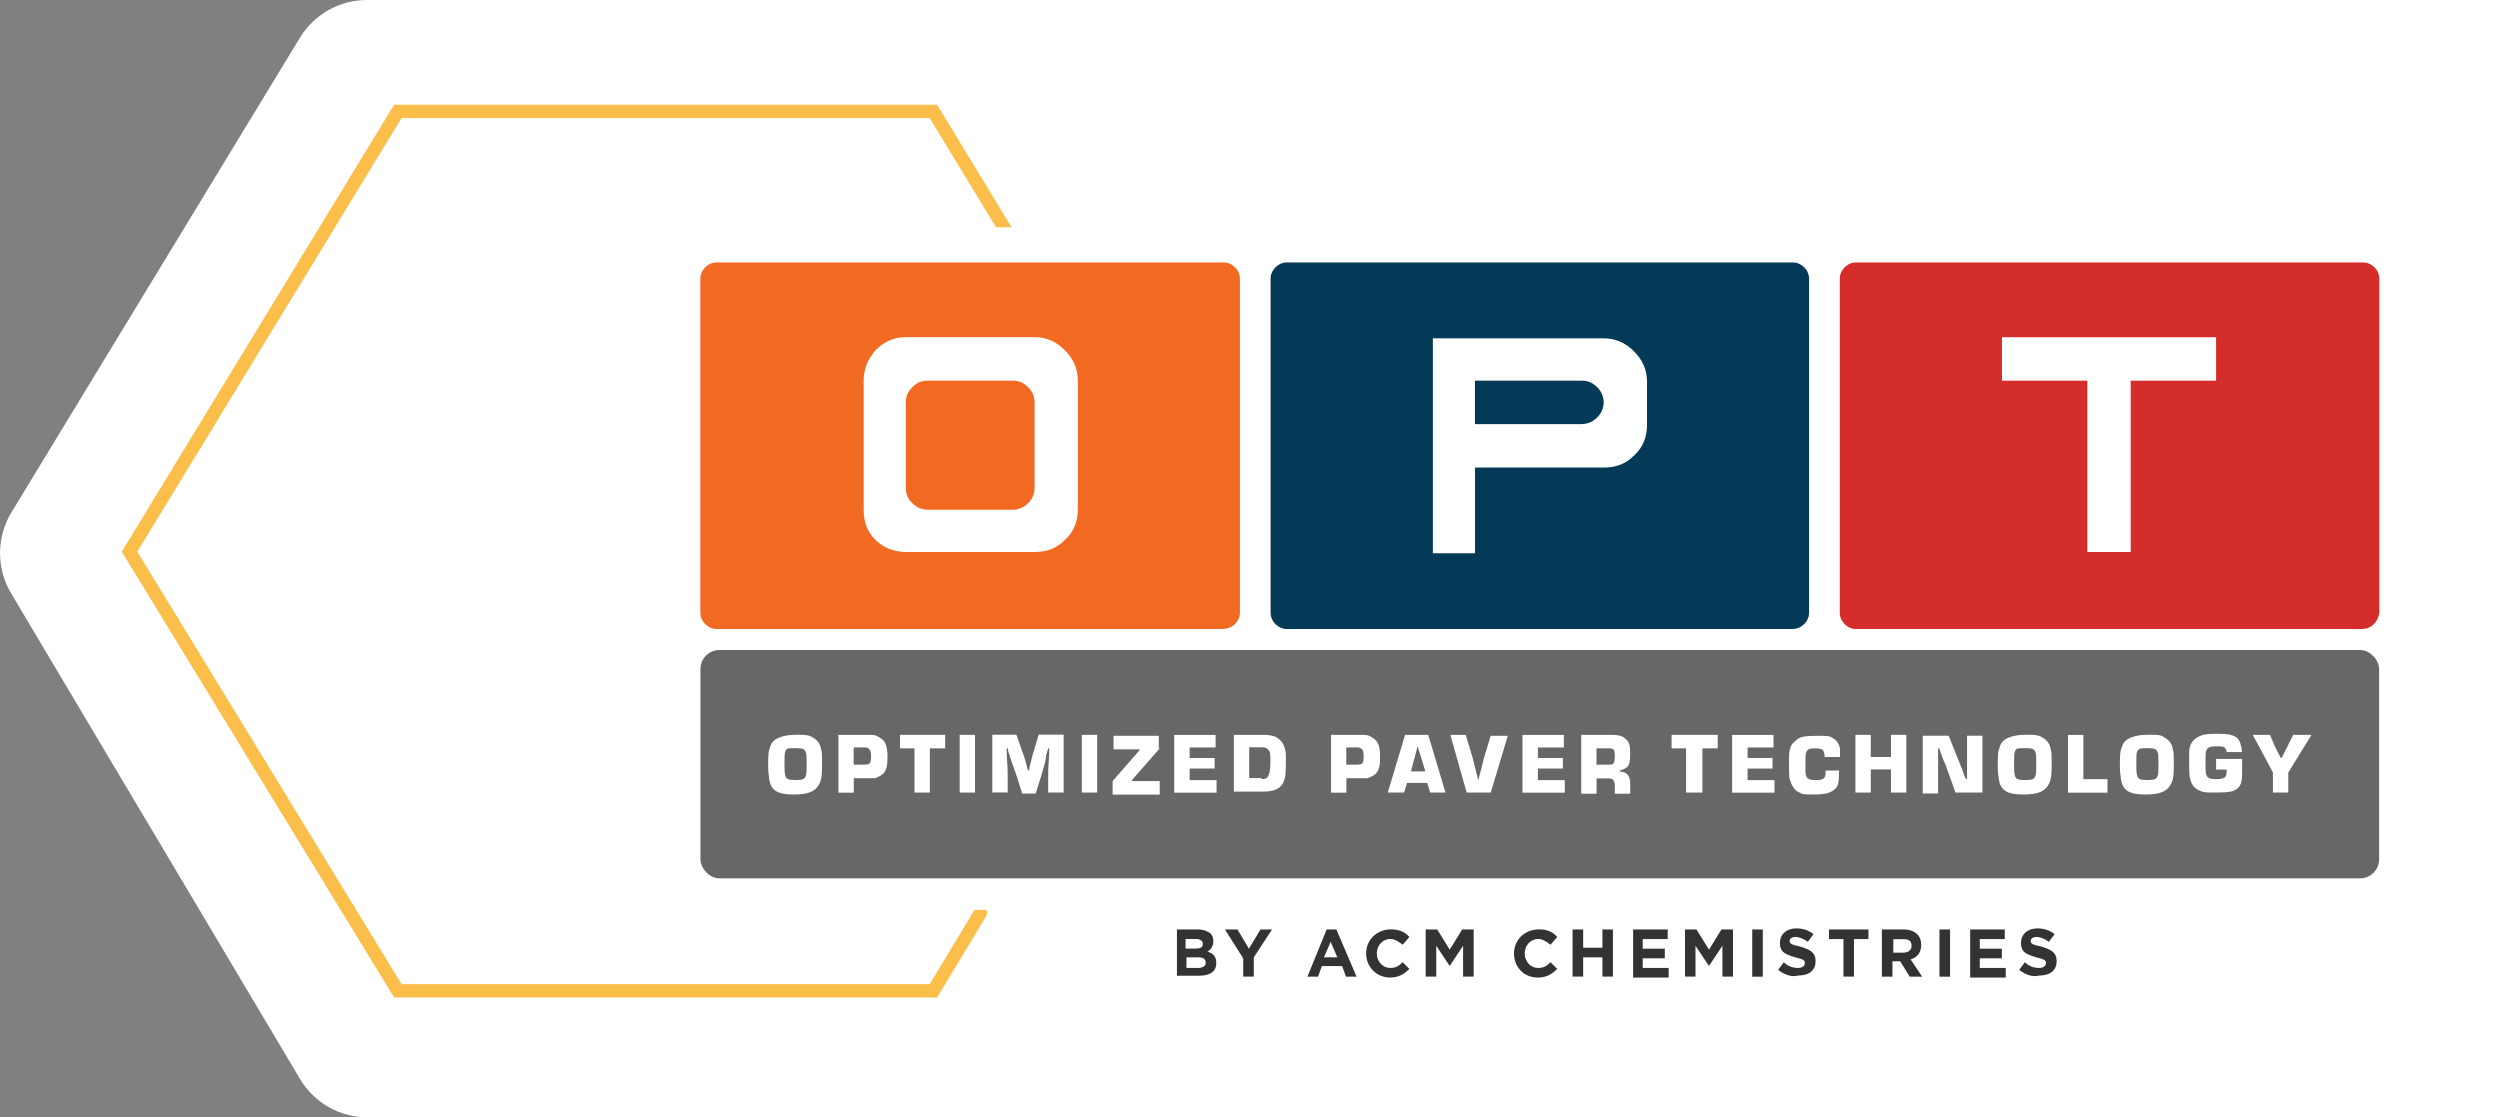 <?xml version="1.0" encoding="UTF-8"?>
<svg xmlns="http://www.w3.org/2000/svg" id="Layer_2" viewBox="0 0 257.3 115">
  <rect x="0" y="0" width="257.3" height="115" fill="#808080" stroke="none"/>
  <defs>
    <style>.cls-1{fill:#333;}.cls-1,.cls-2,.cls-3,.cls-4,.cls-5,.cls-6,.cls-7{stroke-width:0px;}.cls-2{fill:#676767;}.cls-3{fill:#f26922;}.cls-4{fill:#d52d2a;}.cls-5{fill:#fbbe4b;}.cls-6{fill:#043a57;}.cls-7{fill:#fff;}</style>
  </defs>
  <g id="Layer_1-2">
    <path class="cls-7" d="M257.3,115H37.83c-2.85,0-5.49-1.5-6.95-3.95L1.14,61.06c-1.53-2.57-1.51-5.78.04-8.33L30.87,3.88c1.47-2.41,4.08-3.88,6.91-3.88h219.52v115Z"></path>
    <path class="cls-5" d="M100.29,93.66l-4.61,7.63h-54.35L14.13,56.78,41.33,12.15h54.35l6.83,11.24h1.6l-7.66-12.61h-55.89L12.53,56.78l28.03,45.88h55.89l5.05-8.37c.12-.2.12-.43.03-.63h-1.24Z"></path>
    <rect class="cls-2" x="72.09" y="66.9" width="172.77" height="23.5" rx="1.96" ry="1.96"></rect>
    <path class="cls-1" d="M123.3,98.53h-1.19v1.09h1.19c.49,0,.79-.2.79-.5,0-.4-.2-.59-.79-.59ZM123.8,97.14c0-.3-.3-.5-.69-.5h-1.09v.99h.99c.49,0,.79-.1.79-.5ZM121.03,95.66h2.27c.59,0,.99.2,1.28.4.2.2.3.5.3.79,0,.59-.3.89-.59,1.09.59.2.89.5.89,1.19,0,.89-.69,1.29-1.78,1.29h-2.27v-4.76h-.1Z"></path>
    <polygon class="cls-1" points="127.95 98.63 126.07 95.66 127.36 95.66 128.54 97.64 129.73 95.66 130.92 95.66 129.04 98.53 129.04 100.51 127.95 100.51 127.95 98.63"></polygon>
    <path class="cls-1" d="M137.64,98.53l-.69-1.59-.69,1.59h1.38ZM136.55,95.66h.99l2.08,4.86h-1.09l-.4-1.09h-2.08l-.4,1.09h-1.09l1.98-4.86Z"></path>
    <path class="cls-1" d="M140.6,98.13c0-1.39,1.09-2.48,2.57-2.48.89,0,1.48.3,1.88.79l-.69.79c-.4-.3-.79-.59-1.28-.59-.79,0-1.38.69-1.38,1.49s.59,1.49,1.38,1.49c.59,0,.89-.2,1.28-.59l.69.69c-.49.5-1.09.89-1.98.89-1.38,0-2.47-1.09-2.47-2.48Z"></path>
    <polygon class="cls-1" points="146.73 95.66 147.92 95.66 149.2 97.74 150.49 95.66 151.67 95.66 151.67 100.51 150.58 100.51 150.58 97.34 149.2 99.42 147.82 97.34 147.82 100.51 146.73 100.51 146.73 95.66"></polygon>
    <path class="cls-1" d="M155.82,98.13c0-1.39,1.09-2.48,2.57-2.48.89,0,1.48.3,1.88.79l-.69.79c-.4-.3-.79-.59-1.28-.59-.79,0-1.38.69-1.38,1.49s.59,1.49,1.38,1.49c.59,0,.89-.2,1.28-.59l.69.69c-.49.5-1.09.89-1.98.89-1.48,0-2.47-1.09-2.47-2.48Z"></path>
    <polygon class="cls-1" points="161.85 95.66 162.94 95.66 162.94 97.54 164.92 97.54 164.92 95.66 166 95.66 166 100.51 164.92 100.51 164.92 98.53 162.94 98.53 162.94 100.51 161.85 100.51 161.85 95.66"></polygon>
    <polygon class="cls-1" points="167.98 95.66 171.64 95.66 171.64 96.65 169.07 96.65 169.07 97.64 171.34 97.64 171.34 98.63 169.07 98.63 169.07 99.62 171.74 99.62 171.74 100.61 168.08 100.61 168.08 95.66 167.98 95.66"></polygon>
    <polygon class="cls-1" points="173.42 95.66 174.6 95.66 175.89 97.74 177.17 95.66 178.36 95.66 178.36 100.51 177.27 100.51 177.27 97.34 175.89 99.42 174.5 97.34 174.5 100.51 173.42 100.51 173.42 95.66"></polygon>
    <rect class="cls-1" x="180.34" y="95.66" width="1.09" height="4.86"></rect>
    <path class="cls-1" d="M183,99.82l.59-.79c.4.4.89.59,1.48.59.4,0,.69-.2.69-.5s-.2-.4-.99-.59c-.99-.3-1.58-.5-1.58-1.49,0-.89.69-1.49,1.68-1.49.69,0,1.28.2,1.78.59l-.59.79c-.4-.3-.89-.5-1.28-.5s-.59.2-.59.4c0,.3.2.4,1.09.59.99.3,1.58.59,1.58,1.49,0,.99-.69,1.49-1.78,1.49-.69.2-1.48-.1-2.08-.59Z"></path>
    <polygon class="cls-1" points="189.73 96.65 188.24 96.65 188.24 95.66 192.3 95.66 192.3 96.65 190.81 96.65 190.81 100.51 189.73 100.51 189.73 96.65"></polygon>
    <path class="cls-1" d="M195.95,98.04c.49,0,.79-.3.79-.69,0-.5-.3-.69-.79-.69h-1.09v1.39h1.09ZM193.78,95.66h2.17c.59,0,1.09.2,1.38.5.3.3.4.69.4,1.09,0,.79-.4,1.29-1.09,1.49l1.19,1.78h-1.28l-.99-1.59h-.79v1.59h-1.09v-4.86h.1Z"></path>
    <rect class="cls-1" x="199.61" y="95.66" width="1.09" height="4.86"></rect>
    <polygon class="cls-1" points="202.67 95.66 206.33 95.66 206.33 96.65 203.76 96.65 203.76 97.64 206.03 97.64 206.03 98.63 203.76 98.63 203.76 99.62 206.43 99.62 206.43 100.61 202.77 100.61 202.77 95.66 202.67 95.66"></polygon>
    <path class="cls-1" d="M207.81,99.82l.59-.79c.4.4.89.59,1.48.59.4,0,.69-.2.69-.5s-.2-.4-.99-.59c-.99-.3-1.58-.5-1.58-1.49,0-.89.69-1.49,1.68-1.49.69,0,1.28.2,1.78.59l-.59.79c-.4-.3-.89-.5-1.28-.5s-.59.2-.59.4c0,.3.2.4,1.09.59.99.3,1.58.59,1.58,1.49,0,.99-.69,1.49-1.78,1.49-.69.2-1.48-.1-2.08-.59Z"></path>
    <path class="cls-3" d="M125.83,64.74h-52.08c-.89,0-1.67-.78-1.67-1.67V28.68c0-.89.78-1.67,1.67-1.67h52.19c.89,0,1.67.78,1.67,1.67v34.38c0,.89-.78,1.67-1.78,1.67Z"></path>
    <path class="cls-7" d="M104.25,52.46c.56,0,1.11-.22,1.56-.67s.67-1,.67-1.56v-8.82c0-.56-.22-1.12-.67-1.56s-.89-.67-1.56-.67h-8.79c-.67,0-1.11.22-1.56.67s-.67.89-.67,1.56v8.82c0,.67.22,1.12.67,1.56s1,.67,1.56.67h8.79ZM93.23,56.81c-1.22,0-2.34-.45-3.12-1.23-.89-.89-1.22-1.9-1.22-3.13v-13.28c0-1.23.45-2.23,1.22-3.13.89-.89,1.89-1.34,3.12-1.34h13.24c1.22,0,2.23.45,3.12,1.34.89.89,1.34,1.9,1.34,3.13v13.28c0,1.23-.45,2.34-1.34,3.13-.89.89-1.89,1.23-3.12,1.23h-13.24Z"></path>
    <path class="cls-6" d="M184.52,64.74h-52.08c-.89,0-1.67-.78-1.67-1.67V28.68c0-.89.78-1.67,1.67-1.67h52.08c.89,0,1.67.78,1.67,1.67v34.38c0,.89-.78,1.67-1.67,1.67Z"></path>
    <path class="cls-7" d="M162.82,43.64c.56,0,1.11-.22,1.56-.67.45-.45.67-1,.67-1.56s-.22-1.12-.67-1.56-.89-.67-1.56-.67h-11.02v4.47h11.02ZM147.47,56.81v-21.99h17.58c1.22,0,2.23.45,3.12,1.34s1.34,1.9,1.34,3.13v4.47c0,1.23-.45,2.34-1.34,3.13-.89.89-1.89,1.23-3.12,1.23h-13.24v8.82h-4.34v-.11Z"></path>
    <path class="cls-4" d="M243.1,64.74h-52.08c-.89,0-1.67-.78-1.67-1.67V28.68c0-.89.78-1.67,1.67-1.67h52.19c.89,0,1.67.78,1.67,1.67v34.38c-.11.89-.78,1.67-1.78,1.67Z"></path>
    <polygon class="cls-7" points="214.83 56.81 214.83 39.18 206.04 39.18 206.04 34.71 228.08 34.71 228.08 39.18 219.29 39.18 219.29 56.81 214.83 56.81"></polygon>
    <path class="cls-7" d="M83.52,75.83c.59.3.89.69.99,1.29.1.3.1.69.1,1.58,0,1.29-.1,1.68-.4,2.18-.4.59-1.09.89-2.48.89-.89,0-1.39-.1-1.78-.3-.5-.3-.69-.69-.79-1.29,0-.3-.1-.59-.1-1.19,0-1.09,0-1.68.2-2.08.1-.5.5-.89,1.19-1.09.3-.1.79-.2,1.58-.2.69,0,1.09,0,1.49.2ZM80.84,77.31c-.1.2-.1.5-.1,1.39,0,1.49.1,1.58,1.19,1.58.69,0,.89-.1.99-.4.1-.2.1-.5.1-1.29s0-.99-.1-1.19c-.1-.3-.3-.4-.99-.4-.79,0-.99,0-1.09.3Z"></path>
    <path class="cls-7" d="M86.29,75.63h2.97c.69,0,.89,0,1.29.3.59.3.79.89.79,1.98,0,.89-.1,1.29-.4,1.68-.2.2-.59.4-.89.5h-2.18v1.49h-1.58v-5.94ZM88.86,78.7c.69,0,.79-.1.79-.89,0-.5-.1-.69-.3-.79-.1-.1-.2-.1-.5-.1h-.99v1.78h.99Z"></path>
    <path class="cls-7" d="M95.7,81.57h-1.58v-4.55h-1.49v-1.39h4.65v1.39h-1.58v4.55Z"></path>
    <path class="cls-7" d="M100.35,81.57h-1.58v-5.94h1.58v5.94Z"></path>
    <path class="cls-7" d="M109.46,81.57h-1.58v-1.78c0-.59,0-.79.1-2.08v-.69h-.1l-.2.69-.1.69-.4,1.39-.59,1.88h-1.39l-.59-1.88-.5-1.39c-.1-.4-.3-.79-.4-1.39h-.1v.69c.1,1.29.1,1.58.1,2.08v1.78h-1.58v-5.94h2.48l.59,1.68c.2.59.3.79.4,1.29.1.2.1.5.2.69h.1l.1-.5c.2-.69.2-.89.4-1.49l.5-1.68h2.57s0,5.94,0,5.94Z"></path>
    <path class="cls-7" d="M112.92,81.57h-1.58v-5.94h1.58v5.94Z"></path>
    <path class="cls-7" d="M119.36,77.02l-2.87,3.27v.1h2.87v1.39h-4.85v-1.39l2.77-3.17v-.1h-2.67v-1.39h4.65v1.29h.1Z"></path>
    <path class="cls-7" d="M122.53,78.01h2.48v1.09h-2.57v1.19h2.77v1.29h-4.36v-5.94h4.26v1.29h-2.67v1.09h.1Z"></path>
    <path class="cls-7" d="M126.99,75.63h3.07c.59,0,1.09.1,1.39.3.59.4.89.99.89,1.88v.69c0,1.49-.1,1.78-.4,2.28-.4.5-.99.69-1.98.69h-2.97v-5.84ZM129.86,80.19c.4,0,.59-.1.69-.4.1-.2.2-.5.2-1.39,0-.69,0-1.09-.2-1.19-.1-.2-.3-.3-.69-.3h-1.29v3.17h1.29v.1Z"></path>
    <path class="cls-7" d="M136.99,75.63h2.97c.69,0,.89,0,1.29.3.59.3.79.89.79,1.98,0,.89-.1,1.29-.4,1.68-.2.2-.59.4-.89.5h-2.18v1.49h-1.58s0-5.94,0-5.94ZM139.56,78.7c.69,0,.79-.1.79-.89,0-.5-.1-.69-.3-.79-.1-.1-.2-.1-.5-.1h-.99v1.78h.99Z"></path>
    <path class="cls-7" d="M144.81,80.58l-.3.99h-1.68l1.78-5.94h2.38l1.78,5.94h-1.58l-.3-.99h-2.08ZM145.9,76.82l-.69,2.57h1.49l-.79-2.57Z"></path>
    <path class="cls-7" d="M155.21,75.63l-1.78,5.94h-2.48l-1.68-5.94h1.58l.69,2.28c.1.4.2.79.3,1.19.1.4.2.79.3,1.19h0c.2-.69.4-1.49.59-2.28l.69-2.28h1.78v-.1Z"></path>
    <path class="cls-7" d="M158.28,78.01h2.57v1.09h-2.57v1.19h2.77v1.29h-4.36v-5.94h4.26v1.29h-2.67s0,1.09,0,1.09Z"></path>
    <path class="cls-7" d="M162.73,75.63h2.97c.89,0,1.29.1,1.58.4.4.3.5.69.5,1.49,0,.89-.1,1.29-.4,1.49-.2.1-.3.2-.69.3v.1c.69,0,1.09.4,1.09,1.19v1.09h-1.58v-.79c0-.59-.2-.79-.69-.79h-1.19v1.58h-1.58v-6.04h0ZM165.6,78.7c.5,0,.59-.1.59-.99,0-.59-.1-.69-.69-.69h-1.19v1.68h1.29Z"></path>
    <path class="cls-7" d="M175.21,81.57h-1.68v-4.55h-1.49v-1.39h4.75v1.39h-1.58v4.55Z"></path>
    <path class="cls-7" d="M179.86,78.01h2.57v1.09h-2.57v1.19h2.77v1.29h-4.36v-5.94h4.26v1.29h-2.67v1.09h0Z"></path>
    <path class="cls-7" d="M189.27,79.39v.2c0,.99-.1,1.39-.5,1.68-.2.2-.5.3-.79.4-.2,0-.59.1-1.09.1-1.09,0-1.39,0-1.68-.2-.5-.2-.79-.69-.99-1.29-.1-.3-.1-1.09-.1-2.08s.1-1.49.59-1.88c.5-.5.89-.59,2.38-.59.89,0,1.19,0,1.49.2.4.2.69.59.79,1.09v.89h-1.58q0-.4-.1-.59c-.1-.2-.3-.3-.89-.3s-.79.1-.89.4c-.1.2-.1.5-.1,1.78,0,.89.2,1.09,1.09,1.09.79,0,.99-.2.99-.79v-.2h1.39v.1Z"></path>
    <path class="cls-7" d="M196.2,81.57h-1.58v-2.38h-2.08v2.38h-1.58v-5.94h1.58v2.28h2.08v-2.28h1.58v5.94Z"></path>
    <path class="cls-7" d="M203.93,81.57h-2.67l-.89-2.48c-.1-.4-.3-.69-.4-.99l-.4-1.09h-.1v4.65h-1.58v-5.94h2.67l.99,2.48c.1.3.3.69.4.99.1.3.2.69.4.99h.1v-4.46h1.58v5.84h-.1Z"></path>
    <path class="cls-7" d="M210.07,75.83c.59.3.89.69.99,1.29.1.3.1.69.1,1.58,0,1.29-.1,1.68-.4,2.18-.4.59-1.09.89-2.48.89-.89,0-1.39-.1-1.78-.3-.5-.3-.69-.69-.79-1.29,0-.3-.1-.59-.1-1.19,0-1.09,0-1.68.2-2.08.1-.5.5-.89,1.19-1.09.3-.1.79-.2,1.58-.2.69,0,1.09,0,1.49.2ZM207.39,77.31c-.1.2-.1.5-.1,1.39,0,1.49.1,1.58,1.19,1.58.69,0,.89-.1.99-.4.1-.2.1-.5.1-1.29s0-.99-.1-1.19c-.1-.3-.3-.4-.99-.4-.79,0-.99,0-1.09.3Z"></path>
    <path class="cls-7" d="M214.42,80.19h2.48v1.39h-4.06v-5.94h1.58v4.55Z"></path>
    <path class="cls-7" d="M222.64,75.83c.59.3.89.69.99,1.29.1.3.1.69.1,1.58,0,1.29-.1,1.68-.4,2.18-.4.59-1.09.89-2.48.89-.89,0-1.39-.1-1.78-.3-.5-.3-.69-.69-.79-1.29,0-.3-.1-.59-.1-1.19,0-1.09,0-1.68.2-2.08.1-.5.5-.89,1.19-1.09.3-.1.79-.2,1.58-.2.79,0,1.19,0,1.49.2ZM219.97,77.31c-.1.2-.1.5-.1,1.39,0,1.49.1,1.58,1.19,1.58.69,0,.89-.1.99-.4.1-.2.1-.5.1-1.29s0-.99-.1-1.19c-.1-.3-.3-.4-.99-.4s-.89,0-1.09.3Z"></path>
    <path class="cls-7" d="M230.76,78.2v1.29c0,.89-.1,1.29-.4,1.58-.4.4-.89.5-2.38.5-.89,0-1.19,0-1.58-.2-.79-.3-1.09-.99-1.09-2.28v-1.68c0-.69.3-1.19.79-1.49s.89-.4,2.18-.4c1.09,0,1.39.1,1.78.3.4.2.59.69.69,1.58h-1.58c-.1-.5-.2-.59-.99-.59-.69,0-.99.1-1.09.4-.1.2-.1.4-.1,1.19s0,1.19.1,1.39c.1.3.4.4.99.4s.89-.1.99-.3.1-.3.1-.69h-1.09v-1.09h2.67v.1Z"></path>
    <path class="cls-7" d="M235.51,79.49v2.08h-1.58v-2.08l-2.08-3.86h1.78l.5,1.19.3.59c.1.2.2.4.3.59h.1c.1-.2.2-.4.3-.59l.3-.59.59-1.19h1.88l-2.38,3.86Z"></path>
  </g>
</svg>
